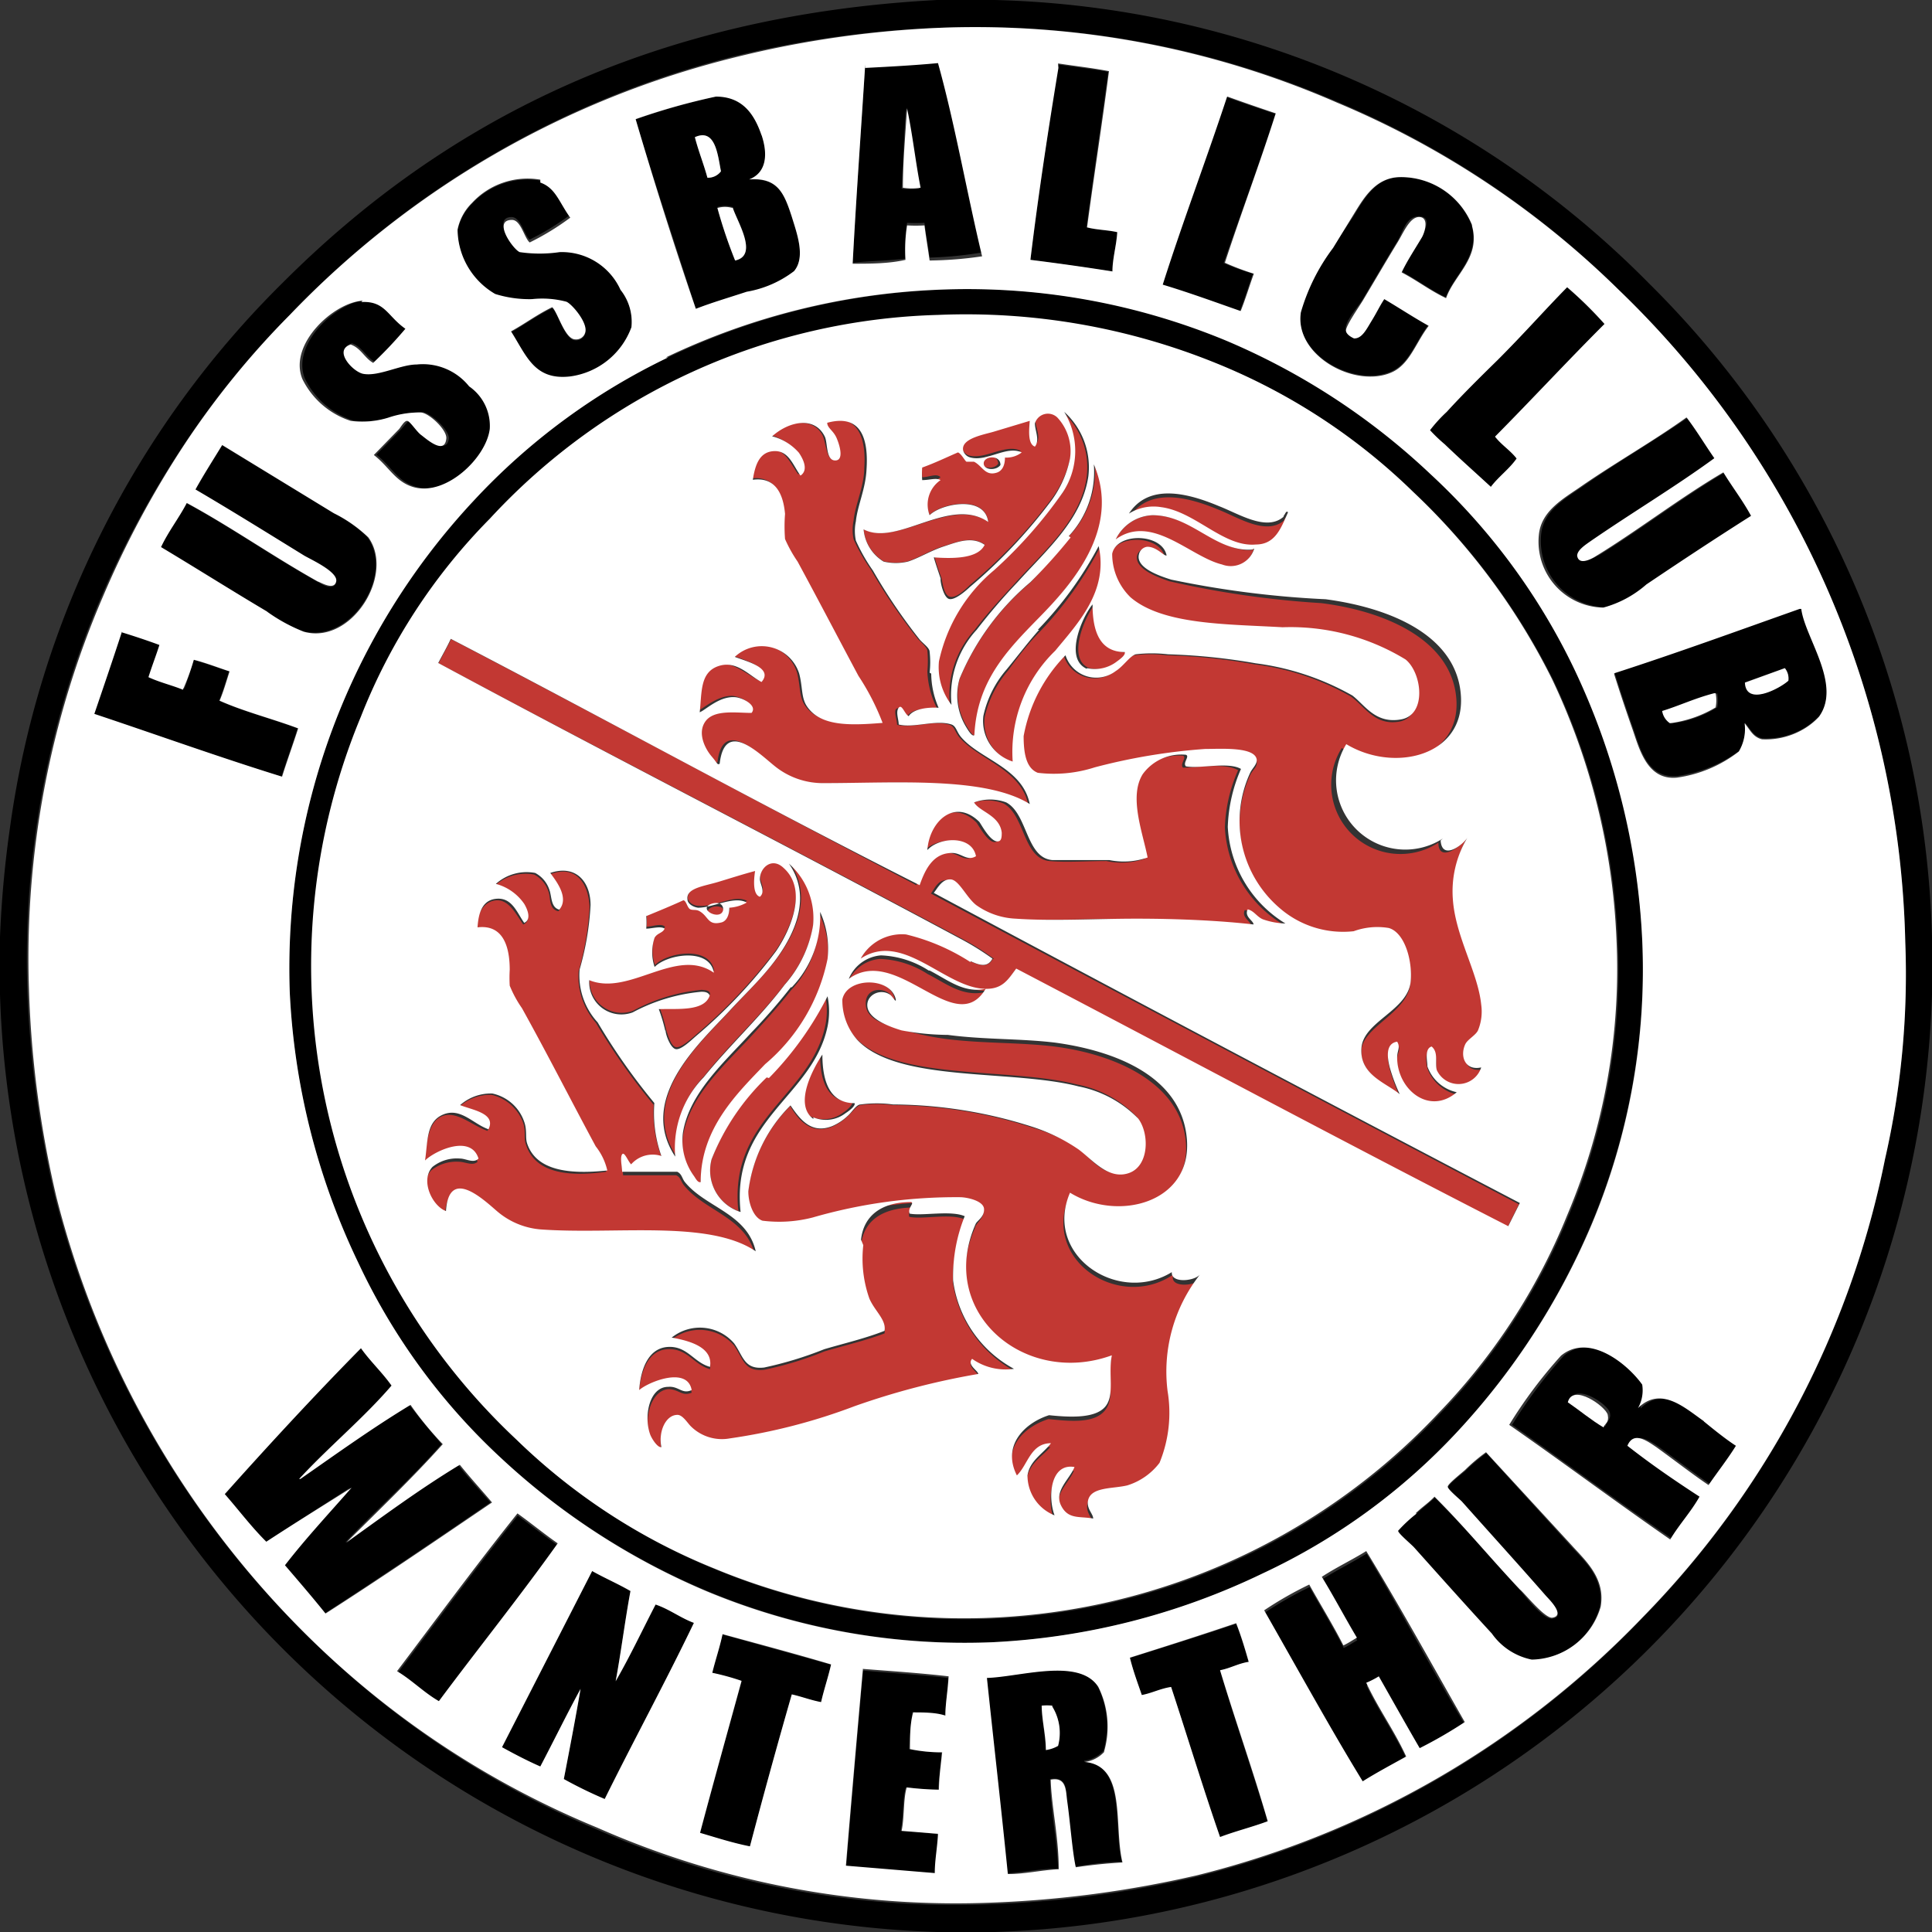 <?xml version="1.0" encoding="iso-8859-1"?>
<svg xmlns="http://www.w3.org/2000/svg" width="60" height="60" viewBox="0 0 60 60"><rect x="0" y="0" width="60" height="60" fill="#333333" stroke="none"/><defs><style>.cls-1{fill:#fff;}.cls-2{fill:#c23833;}</style></defs><g id="Winterthur"><g id="layer1"><path id="path168095" d="M29.1,0h1.79A29.58,29.58,0,0,1,51.2,8.79,29.67,29.67,0,0,1,60,29.1v1.79A30.08,30.08,0,0,1,30.89,60H29.1A30.06,30.06,0,0,1,0,30.89V29.1a33.28,33.28,0,0,1,.31-3.4A29.43,29.43,0,0,1,8.79,8.77C13.64,3.92,20.06.48,29.1,0M22.83,1.74A28.66,28.66,0,0,0,9,9.78a26.35,26.35,0,0,0-3.27,4,29.77,29.77,0,0,0-2.57,4.72A28.54,28.54,0,0,0,.85,30.74a33.23,33.23,0,0,0,.86,6.43A29.17,29.17,0,0,0,9.75,51a28,28,0,0,0,8.77,5.81,27.53,27.53,0,0,0,12.19,2.33,33,33,0,0,0,6.43-.85,28.76,28.76,0,0,0,13.83-8A28.28,28.28,0,0,0,58.54,36a25.73,25.73,0,0,0,.63-6.67A29,29,0,0,0,50.27,9a27.56,27.56,0,0,0-8.74-5.84A28.11,28.11,0,0,0,29.28.86a31.69,31.69,0,0,0-6.45.88"/><path id="path168097" d="M29.13,1.84c.53,2,.89,4.06,1.37,6A11.83,11.83,0,0,1,28.87,8c-.05-.36-.11-.71-.16-1.08a4.7,4.7,0,0,1-.54,0,4.9,4.9,0,0,0-.05,1.11c-.52.07-1.11.07-1.64.13.11-2.08.26-4.13.39-6.2.76,0,1.52-.08,2.26-.15M28,5.86a2.12,2.12,0,0,0,.55,0c-.16-.81-.25-1.67-.42-2.46-.05.82-.09,1.66-.13,2.49"/><path id="path168099" d="M34.42,2.2c-.22,1.63-.46,3.22-.68,4.86.29.08.64.08.94.15,0,.43-.12.8-.15,1.22Q33.27,8.24,32,8.07C32.25,6,32.57,4,32.84,2c.52.08,1.06.14,1.58.23"/><path id="path168101" d="M23.27,5.58c.89-.06,1.08.42,1.32,1.16.17.55.43,1.26.07,1.69a3.49,3.49,0,0,1-1.47.65c-.56.18-1.09.33-1.58.52C21,7.66,20.33,5.7,19.74,3.71A20.37,20.37,0,0,1,22.23,3c.84-.06,1.21.55,1.42,1.19s.16,1.16-.38,1.38M21.58,4.26c.11.43.27.82.39,1.26a.53.53,0,0,0,.42-.2c-.1-.51-.17-1.35-.81-1.06m.7,2.2a15.58,15.58,0,0,0,.55,1.63c.75-.16.05-1.24-.08-1.66a.83.83,0,0,0-.47,0"/><path id="path168103" d="M39.61,3.53C39.11,5.1,38.54,6.61,38,8.17a7,7,0,0,0,.91.33c-.14.39-.26.8-.41,1.17-.8-.28-1.59-.57-2.42-.82.64-2,1.35-3.89,2-5.84.48.18,1,.35,1.5.52"/><path id="path168105" class="cls-1" d="M28.17,3.37c.17.79.26,1.65.42,2.46a1.76,1.76,0,0,1-.55,0c0-.83.08-1.67.13-2.49"/><path id="path168107" class="cls-1" d="M22.39,5.32a.5.5,0,0,1-.42.2c-.12-.44-.28-.83-.39-1.26.64-.29.71.55.81,1.06"/><path id="path168109" d="M44.9,9.23c-.49-.23-.89-.55-1.38-.8.17-.36.41-.72.63-1.09.1-.18.33-.61-.08-.62s-.5.49-.68.78c-.39.64-.71,1.19-1.08,1.81-.15.24-.55.67-.52.93a.32.32,0,0,0,.25.24c.25,0,.44-.37.55-.55s.25-.46.39-.67c.46.27.91.57,1.38.83-.39.5-.58,1.17-1.12,1.43-1.14.54-3.06-.5-2.85-1.85a6,6,0,0,1,1-2L42,6.77c.34-.54.7-1.28,1.53-1.27A2.39,2.39,0,0,1,45.71,7c.24,1-.56,1.53-.81,2.23"/><path id="path168111" d="M17.71,6.67a8,8,0,0,1-1.26.77c-.17-.14-.27-.68-.55-.7-.62,0,0,.91.24,1a4.26,4.26,0,0,0,1.24,0A2,2,0,0,1,19.27,9a1.6,1.6,0,0,1,.34,1.19,2.36,2.36,0,0,1-1.9,1.53c-1.12.13-1.36-.65-1.84-1.4.43-.24.82-.53,1.28-.75.18.14.39,1,.72,1a.29.29,0,0,0,.31-.24c.06-.3-.42-.85-.59-.93a2.92,2.92,0,0,0-1.07-.08,3.57,3.57,0,0,1-1.14-.16,2.34,2.34,0,0,1-1.17-2,1.61,1.61,0,0,1,.45-.83,2.35,2.35,0,0,1,2.12-.72c.48.17.58.61.93,1.09"/><path id="path168113" class="cls-1" d="M22.75,6.43c.12.42.83,1.5.08,1.66a14.83,14.83,0,0,1-.55-1.63.83.83,0,0,1,.47,0"/><path id="path168115" d="M49.83,10.07c-1.16,1.14-2.26,2.34-3.4,3.49.2.26.48.43.67.68-.23.33-.56.56-.8.88-.48-.4-.93-.84-1.43-1.32a4.88,4.88,0,0,1-.46-.44,3.93,3.93,0,0,1,.52-.57c.5-.55,1.09-1.13,1.58-1.61.83-.84,1.46-1.55,2.15-2.26a10.59,10.59,0,0,1,1.17,1.15"/><path id="path168117" d="M29.15,9a21,21,0,0,1,9,1.58,21.49,21.49,0,0,1,6.35,4.15,20.1,20.1,0,0,1,4.46,6.05A22,22,0,0,1,51,29.18a20.47,20.47,0,0,1-1.61,8.9,22.06,22.06,0,0,1-4.13,6.38,19.54,19.54,0,0,1-6.07,4.43A21.71,21.71,0,0,1,30.84,51a20.83,20.83,0,0,1-8.92-1.61,21.8,21.8,0,0,1-6.38-4.13,19.69,19.69,0,0,1-4.44-6.07A21.8,21.8,0,0,1,9,30.85,21.23,21.23,0,0,1,14.7,15.57a20,20,0,0,1,6.05-4.47A21.57,21.57,0,0,1,29.15,9m-13.9,7.14a18.33,18.33,0,0,0-4,6.14,20.16,20.16,0,0,0,4.83,22.46,19.19,19.19,0,0,0,6.14,4,20.22,20.22,0,0,0,22.49-4.82,19.29,19.29,0,0,0,4-6.15,19.62,19.62,0,0,0,1.53-8.59,20.82,20.82,0,0,0-2-8.06,20.59,20.59,0,0,0-4.31-5.81,18.89,18.89,0,0,0-6.12-4,20.64,20.64,0,0,0-8.64-1.5,19.66,19.66,0,0,0-13.88,6.36"/><path id="path168119" d="M12.63,10.17a13,13,0,0,1-1,1.06c-.27-.15-.38-.46-.7-.57-.55.18.07.85.39.91.48.09,1.16-.25,1.66-.29a1.84,1.84,0,0,1,1.63.68,1.49,1.49,0,0,1,.68,1.35c-.11.9-1.33,2.09-2.36,1.81-.57-.15-.77-.63-1.24-1l.78-.8s.2-.25.25-.26.33.33.44.44.73.64.78.11c0-.27-.55-.77-.8-.81a3.28,3.28,0,0,0-1,.16,2.87,2.87,0,0,1-1.17.1,2.55,2.55,0,0,1-1.5-1.3c-.44-1.08,1-2.38,1.87-2.43.74-.05.81.44,1.37.83"/><path id="path168121" class="cls-2" d="M29,17.3c.61,0,1.36.05,1.58-.39-.4-.28-.87-.07-1.27.05s-.77.36-1.11.47a1.63,1.63,0,0,1-.76,0,1.3,1.3,0,0,1-.62-1c1.05.55,2.68-1,3.87-.23-.11-.85-1.48-.56-1.82-.21a.92.92,0,0,1,.34-1.17c-.13-.13-.35,0-.57,0a2.47,2.47,0,0,1,0-.39c.39-.14.74-.31,1.11-.47.11,0,.15.23.26.29s.15,0,.24,0c.26.13.34.45.7.34.14-.05.24-.18.26-.47A.82.82,0,0,0,31.7,14c-.47-.23-1.08.27-1.59.15a.32.32,0,0,1-.23-.23c0-.36.63-.48.94-.57L32,13c0,.28-.08.72.16.8.19-.2,0-.5,0-.72a.42.42,0,0,1,.7-.18,1.53,1.53,0,0,1,.39,1.27,3.4,3.4,0,0,1-.65,1.4,15.86,15.86,0,0,1-2.47,2.59c-.17.17-.45.43-.64.37s-.22-.48-.26-.6-.16-.43-.21-.65"/><path id="path168123" d="M53.3,14.22c-1.19.88-2.53,1.68-3.81,2.56-.17.12-.47.29-.44.47.06.34.55,0,.6,0,1.32-.81,2.61-1.81,3.94-2.59.28.46.6.87.86,1.35-1.12.71-2.11,1.37-3.24,2.12a3.37,3.37,0,0,1-1.35.73,2.06,2.06,0,0,1-2-2.25c.07-.77.78-1.14,1.35-1.54,1.06-.74,2.2-1.4,3.24-2.12.32.41.59.87.88,1.3"/><path id="path168125" class="cls-2" d="M29.1,22c-.33,0-.77,0-.93.25-.13-.05-.18-.3-.31-.25s0,.35,0,.51c.47.12,1.15-.16,1.63,0,.15.05.16.2.29.37.58.7,1.92,1,2.15,2.1-1.42-.86-4.16-.65-6.38-.65A2.31,2.31,0,0,1,24,23.76c-.48-.38-1.56-1.48-1.72-.08-.08,0-.17-.12-.25-.23s-.45-.73-.19-1.09.94-.3,1.43-.26c.21-.24-.3-.48-.54-.49-.48,0-.9.41-1.07.47.07-.6.13-1.27.58-1.43s.95.29,1.34.49c.38-.44-.47-.64-.83-.78a1.22,1.22,0,0,1,2,.52c.11.4.06.71.23,1,.42.65,1.34.6,2.36.53a7.48,7.48,0,0,0-.75-1.46c-.62-1.15-1.24-2.35-1.89-3.55a4.23,4.23,0,0,1-.39-.7,5.07,5.07,0,0,1,0-.78c0-.56-.25-1.16-1-1.06.07-.45.24-.87.66-.89s.59.45.82.76c.27-.18.06-.55-.05-.7a1.59,1.59,0,0,0-.83-.52c.51-.41,1.31-.59,1.63,0,.1.18.13.75.32.75s.08-.61.05-.7-.26-.31-.29-.47c1-.28,1.29.47,1.22,1.45,0,.56-.28,1.12-.33,1.62a1.4,1.4,0,0,0,0,.59,5.6,5.6,0,0,0,.53.93,17.47,17.47,0,0,0,1.45,2.14c.1.12.28.26.31.38a3.53,3.53,0,0,1,0,.65A2.77,2.77,0,0,0,29.1,22"/><path id="path168127" d="M5,17c.23-.49.55-.9.8-1.37,1.37.74,2.66,1.66,4.07,2.44,0,0,.5.35.57,0s-.83-.7-1-.81c-1.12-.69-2.26-1.4-3.37-2.05.26-.47.55-.92.83-1.38l3.42,2.08a4.3,4.3,0,0,1,1.07.75c.88,1.15-.47,3.34-2,2.94A5.65,5.65,0,0,1,8.3,19c-1.08-.64-2.25-1.4-3.29-2"/><path id="path168129" class="cls-2" d="M31,14.4c-.11.18-.52.17-.52-.05s.51-.28.52.05"/><path id="path168131" class="cls-2" d="M34,14.42c.86,2-.74,3.72-1.71,4.77s-1.89,2-2,3.64c-.07.06-.2-.16-.26-.26a1.92,1.92,0,0,1-.23-1.48,7.87,7.87,0,0,1,2.2-3,15.29,15.29,0,0,0,1.19-1.43A2.92,2.92,0,0,0,34,14.42"/><path id="path168133" class="cls-2" d="M34.16,17c.31,1.4-.66,2.4-1.35,3.25a4.38,4.38,0,0,0-1.32,3.44,1.32,1.32,0,0,1-.91-1.42,3.38,3.38,0,0,1,.73-1.45c.32-.44.63-.85,1-1.22A11.19,11.19,0,0,0,34.16,17"/><path id="path168135" class="cls-2" d="M34,18.78c0,.8.2,1.44,1,1.48,0,.08-.13.2-.24.28a1.12,1.12,0,0,1-.93.21c-.72-.29-.13-1.61.18-2"/><path id="path168137" d="M55.9,18.88s0,0,.05,0c.11.89,1.27,2.38.55,3.35a2.11,2.11,0,0,1-.44.36,2.32,2.32,0,0,1-1.33.34c-.28-.07-.36-.28-.54-.49a1.39,1.39,0,0,1-.18.88,4.27,4.27,0,0,1-1.92.78c-.93.08-1.14-.82-1.38-1.51s-.39-1.14-.57-1.71c2-.65,3.84-1.35,5.76-2m-.47,1.87-1.24.44c0,.76,1.1.18,1.34-.05a.47.47,0,0,0-.1-.39m-3.76,1.33a.61.61,0,0,0,.24.39,3.52,3.52,0,0,0,1.42-.5,1,1,0,0,0,0-.44c-.56.16-1.06.38-1.61.55"/><path id="path168139" d="M5,20c-.1.35-.23.68-.34,1,.34.15.73.24,1.07.38A7.21,7.21,0,0,0,6,20.49c.38.11.74.24,1.11.36-.1.31-.19.63-.31.91.76.34,1.64.56,2.44.86-.16.51-.34,1-.5,1.5-2-.61-3.88-1.3-5.83-1.94.29-.86.58-1.71.86-2.57.39.12.78.25,1.16.39"/><path id="path168141" class="cls-1" d="M55.54,21.14c-.25.23-1.31.81-1.35.06l1.24-.45a.51.51,0,0,1,.11.39"/><path id="path168143" class="cls-1" d="M53.28,21.53a1.11,1.11,0,0,1,0,.44,3.67,3.67,0,0,1-1.42.49.56.56,0,0,1-.24-.38c.55-.17,1-.39,1.61-.55"/><path id="path168145" class="cls-2" d="M20.47,31.29c.55,0,1.41.07,1.58-.42,0-.13-.19-.12-.26-.13a5.61,5.61,0,0,0-2.13.65,1,1,0,0,1-1.35-1c1.25.5,2.7-1.05,3.87-.24-.13-.79-1.45-.58-1.84-.18a1.41,1.41,0,0,1,0-.91c.1-.15.25-.13.31-.28-.12-.12-.4,0-.57,0a2.47,2.47,0,0,0,0-.39c.39-.16.78-.31,1.15-.49.08,0,.07.18.18.26s.19,0,.31.07c.3.17.26.47.67.37.17,0,.27-.21.27-.47a1.43,1.43,0,0,0,.54-.15c-.39-.22-1,.2-1.51.15-.16,0-.33-.12-.33-.25,0-.36.64-.46.95-.55s.77-.24,1.15-.34c0,.27-.08.73.15.8.18-.15,0-.38,0-.54,0-.34.37-.69.73-.36.76.69.22,1.93-.23,2.6a16.29,16.29,0,0,1-2.49,2.64c-.16.14-.47.42-.63.39s-.27-.44-.31-.57a4.48,4.48,0,0,0-.2-.67"/><path id="path168147" class="cls-2" d="M20.57,36a.91.91,0,0,0-.94.26c-.1-.1-.13-.26-.28-.31-.1.11,0,.4,0,.55H21c.14.06.15.2.24.31.64.8,1.93,1,2.2,2.15-1.46-1-4.37-.51-6.69-.67a2.38,2.38,0,0,1-1.35-.58c-.43-.37-1.49-1.37-1.58,0-.38-.15-.81-1-.42-1.37a1.26,1.26,0,0,1,.86-.26c.18,0,.42.14.57,0-.24-.78-1.37-.23-1.66,0,.09-.6.12-1.25.57-1.42s.93.3,1.4.46c.25-.5-.52-.6-.88-.75a1.45,1.45,0,0,1,1-.37,1.37,1.37,0,0,1,1,.91c.07.26,0,.46.08.65.28.86,1.29,1,2.49.83a2,2,0,0,0-.36-.75c-.76-1.41-1.48-2.82-2.29-4.28a3.07,3.07,0,0,1-.38-.7,4,4,0,0,1,0-.49c0-.67-.15-1.42-1-1.32,0-.47.23-.87.62-.89s.61.44.83.75c.26-.11.11-.45,0-.59a1.55,1.55,0,0,0-.88-.62,1.43,1.43,0,0,1,1.22-.34.91.91,0,0,1,.44.52c.08.2,0,.55.31.62.33-.39-.15-.95-.28-1.14.8-.32,1.21.24,1.25,1a8.91,8.91,0,0,1-.34,2,2.19,2.19,0,0,0,.54,1.61,19.56,19.56,0,0,0,1.79,2.54A4,4,0,0,0,20.57,36"/><path id="path168149" class="cls-2" d="M22.12,28.17c.17-.06.4,0,.37.18-.06.37-.82,0-.37-.18"/><path id="path168151" class="cls-2" d="M25.47,28.43a2.75,2.75,0,0,1,.23,1.45,5.78,5.78,0,0,1-1.94,3.27c-.82.89-2,2-2,3.66-.09,0-.16-.11-.21-.18a1.92,1.92,0,0,1-.34-1.35c.2-1.24,1.29-2.2,2.13-3.11.42-.46.84-.92,1.22-1.41a3.18,3.18,0,0,0,.88-2.33"/><path id="path168153" class="cls-2" d="M25.63,30.92s0,0,0,0a2.27,2.27,0,0,1,0,.93c-.46,2.2-3,2.87-2.7,5.76A1.34,1.34,0,0,1,22.1,36a7.07,7.07,0,0,1,1.71-2.56,10,10,0,0,0,1.82-2.55"/><path id="path168155" class="cls-2" d="M25.47,32.74c0,.82.2,1.46,1,1.5,0,.08-.14.22-.28.31a1,1,0,0,1-1,.13c-.63-.41,0-1.56.28-1.94"/><path id="path168157" class="cls-2" d="M28.3,37.43c.1,0-.12.18-.06.36.41.09,1.28-.12,1.72.08a5.24,5.24,0,0,0-.37,1.94,3.75,3.75,0,0,0,1.9,2.76,1.85,1.85,0,0,1-1.3-.31c-.17.18.19.36.19.47a22.21,22.21,0,0,0-3.84,1,18,18,0,0,1-3.87,1,1.32,1.32,0,0,1-1.22-.38c-.11-.1-.25-.33-.41-.34-.37,0-.6.5-.5,1-.1,0-.27-.21-.34-.36-.22-.57,0-1.45.55-1.51.33,0,.43.24.73.11-.13-.76-1.35-.26-1.64,0,.06-.69.3-1.33.91-1.35s.79.48,1.3.62c.1-.6-.64-.8-1.2-.91a1.41,1.41,0,0,1,1.95.18c.28.4.31.82.93.75a10.51,10.51,0,0,0,1.87-.57c.65-.19,1.29-.34,1.87-.56.06-.39-.3-.66-.47-1a3.76,3.76,0,0,1-.26-1.74c.08-.75.64-1.14,1.56-1.17"/><path id="path168159" d="M54,44.9c-.26.43-.57.81-.85,1.22-.45-.3-1.07-.78-1.61-1.17-.31-.21-.72-.5-.91-.05.74.53,1.47,1.08,2.23,1.58-.26.48-.62.87-.9,1.33-1.69-1.16-3.33-2.38-5-3.56a15.06,15.06,0,0,1,1.61-2.15c.86-.71,2.05.24,2.51.91a1,1,0,0,1-.13.67s0,0,0,.06c.71-.7,1.45,0,2.05.41.37.27.72.55,1,.75m-4-1c0-.25-1.09-1-1.24-.39.38.26.72.55,1.11.78,0-.13.17-.2.13-.39"/><path id="path168161" d="M12.71,43.63c.33.42.67.83,1,1.22-.94,1.08-2,2-3,3.06,1.14-.83,2.28-1.67,3.52-2.41.32.4.66.78,1,1.16-1.71,1.17-3.42,2.33-5.17,3.46-.4-.53-.84-1-1.26-1.51.65-.84,1.38-1.61,2.07-2.41L8.27,47.88c-.48-.44-.86-1-1.29-1.47,1.37-1.55,2.78-3.07,4.23-4.54.29.41.66.75.95,1.17-.9,1-1.95,1.9-2.87,2.9,1.12-.79,2.23-1.59,3.42-2.31"/><path id="path168163" class="cls-1" d="M49.8,44.33c-.39-.23-.73-.52-1.11-.78.15-.61,1.19.14,1.24.39s-.09.26-.13.39"/><path id="path168165" d="M44.56,46.51c1,1,1.7,1.83,2.65,2.88.11.12.71.92,1,.88.42-.06-.06-.54-.18-.67l-2.62-2.94c-.09-.09-.44-.36-.44-.46s.38-.38.54-.52a5.43,5.43,0,0,1,.65-.55L48.77,48c.42.47,1.07,1,.91,1.92a2.27,2.27,0,0,1-2.14,1.64,2,2,0,0,1-1.24-.81c-.81-.88-1.56-1.72-2.41-2.67-.1-.11-.5-.44-.5-.52A6.23,6.23,0,0,1,44,47c.23-.21.41-.34.59-.52"/><path id="path168167" d="M17.33,48c-1.19,1.68-2.47,3.26-3.69,4.91-.47-.27-.83-.65-1.3-.94,1.24-1.64,2.46-3.3,3.74-4.9.42.31.82.63,1.25.93"/><path id="path168169" d="M45.5,53.57a13.71,13.71,0,0,1-1.4.8c-.43-.74-.85-1.49-1.27-2.23-.13.07-.25.15-.39.21.37.79.87,1.47,1.24,2.28-.45.26-.92.5-1.35.78-1-1.74-2-3.56-3.06-5.32a11.28,11.28,0,0,1,1.4-.8c.35.63.73,1.24,1.06,1.89.15-.07.28-.16.42-.24-.37-.62-.71-1.27-1.09-1.89.44-.28.93-.52,1.38-.8,1.05,1.74,2,3.56,3.06,5.32"/><path id="path168171" d="M19.12,52.22c.44-.77.83-1.59,1.24-2.39.44.15.77.41,1.19.57-.89,1.85-1.86,3.64-2.77,5.47a11.51,11.51,0,0,1-1.27-.62c.18-.93.35-1.85.52-2.8-.43.79-.83,1.62-1.25,2.41-.41-.18-.81-.38-1.19-.59l2.8-5.48c.39.22.81.4,1.19.63-.17.91-.29,1.88-.46,2.8"/><path id="path168173" d="M38.78,51.62c-.33.05-.57.2-.89.26.47,1.59,1,3.1,1.48,4.69-.48.18-1,.31-1.48.5-.55-1.51-1-3.12-1.52-4.67-.34.06-.59.19-.91.26-.13-.38-.27-.75-.37-1.17,1.11-.35,2.21-.69,3.3-1.06.15.37.27.78.39,1.19"/><path id="path168175" d="M25.81,51.7c-.09.41-.21.77-.31,1.17-.32-.06-.6-.17-.91-.24q-.68,2.34-1.3,4.72c-.54-.1-1-.27-1.55-.41.42-1.59.86-3.16,1.29-4.72a7.5,7.5,0,0,0-.91-.26c.1-.41.23-.78.31-1.2l3.38.94"/><path id="path168177" d="M29.44,52.06c0,.42-.06.83-.1,1.22-.33-.05-.72-.05-1-.11-.06.37-.07.76-.11,1.15a5,5,0,0,0,1,.1c0,.39-.07.78-.1,1.17-.34,0-.65-.05-1-.08-.11.39-.07.93-.16,1.35.39,0,.79.06,1.17.11,0,.41-.06.82-.1,1.21L26.28,58c.16-2.05.35-4.08.52-6.12.88.08,1.77.13,2.64.23"/><path id="path168179" d="M33.67,54.71c1.31.11.89,2,1.17,3.11-.51,0-1,.08-1.46.15-.1-.49-.16-1.38-.26-2.07,0-.35,0-.74-.51-.65,0,.88.21,1.83.25,2.78-.54,0-1,.11-1.58.15-.21-2-.44-4-.65-6.09,1,0,2.87-.64,3.46.28a2.79,2.79,0,0,1,.18,2,1,1,0,0,1-.6.31m-1.32-1.76c0,.49.1.9.13,1.38a1.31,1.31,0,0,0,.38-.13A1.56,1.56,0,0,0,32.68,53a.89.89,0,0,0-.33,0"/><path id="path168181" class="cls-1" d="M32.68,53a1.56,1.56,0,0,1,.18,1.22,1.07,1.07,0,0,1-.38.13c0-.48-.12-.89-.13-1.38a1.69,1.69,0,0,1,.33,0"/><path id="path168183" class="cls-2" d="M33,12.79a2.32,2.32,0,0,1,.75,2c-.17,1.34-1.3,2.3-2.2,3.29-.42.46-.87.94-1.28,1.48a3,3,0,0,0-.77,2.33,1.91,1.91,0,0,1-.39-1.35,5.07,5.07,0,0,1,1.71-2.83A14.17,14.17,0,0,0,33,15.3,2.33,2.33,0,0,0,33,12.79"/><path id="path168185" class="cls-2" d="M40,16c-.21.47-.39.94-1,1-1,0-1.88-1-2.93-1.14a1.49,1.49,0,0,0-1,.21s0,0,0,0c.61-.94,1.8-.65,2.8-.23.6.24,1.45.79,2,.33,0,0,.07-.17.13-.1"/><path id="path168187" class="cls-2" d="M38.93,17.07a.76.76,0,0,1-1,.49c-1-.23-2.18-1.58-3.3-.78A1.36,1.36,0,0,1,35.79,16c1.23,0,1.93,1.1,3.09,1.09,0,0,0,0,0-.05"/><path id="path168189" class="cls-2" d="M45.57,26a3.35,3.35,0,0,0-.41,2c.08,1.15.78,2.28.88,3.26a1.59,1.59,0,0,1-.1.81c-.07.14-.31.26-.39.41-.18.37,0,.84.49.73a.74.74,0,0,1-1.42.08c-.06-.23.06-.55-.16-.73-.23.08-.17.46-.13.62a1.28,1.28,0,0,0,.91.81c-.85.72-1.86-.1-1.85-1.09,0-.22.14-.3,0-.49-.37.06-.3.51-.23.8a5.44,5.44,0,0,0,.31.83c-.44-.36-1.24-.7-1.19-1.43s1.44-1.16,1.52-2.07c.07-.65-.18-1.52-.66-1.66a2.28,2.28,0,0,0-1.1.1,3,3,0,0,1-2.3-.72,3.55,3.55,0,0,1-.91-4.2c.07-.15.22-.24.2-.4,0-.42-1.13-.35-1.61-.33a16.94,16.94,0,0,0-3.42.57,4.29,4.29,0,0,1-1.82.13c-.36-.12-.48-.61-.44-1.14a4.75,4.75,0,0,1,1.3-2.52,1,1,0,0,0,1.56.49c.23-.16.43-.46.62-.51a3.79,3.79,0,0,1,1,0,17.75,17.75,0,0,1,2.73.28,8,8,0,0,1,3,1c.42.29.74.92,1.51.78s.64-1.46.13-1.88a7.06,7.06,0,0,0-3.82-1c-1.77-.09-3.76-.06-4.72-.93a1.82,1.82,0,0,1-.57-1.35c.14-.66,1.55-.65,1.69.05-.08,0-.3-.3-.6-.26a.28.28,0,0,0-.26.23c-.06.42.69.67,1,.78a29,29,0,0,0,4.72.68c2,.25,4.08,1.15,4.2,3s-2.07,2.41-3.56,1.5a2.15,2.15,0,0,0,3,2.94c0,.63.7.13.83-.11"/><path id="path168191" class="cls-2" d="M30.87,29.78a7.38,7.38,0,0,0-1-.63C24.48,26.28,19,23.48,13.62,20.6c.13-.26.27-.5.39-.75,4.83,2.52,9.62,5.11,14.45,7.64.2-.47.44-1,1-1,.3,0,.48.29.76.11-.13-.66-1.16-.58-1.51-.18.06-.88.84-1.63,1.61-.88.06.06.38.7.62.6.07,0,.09-.17.08-.27-.06-.53-.69-.64-.86-.92a1.39,1.39,0,0,1,1,0c.67.35.61,1.71,1.43,1.79.52.05,1.16,0,1.77,0a2.24,2.24,0,0,0,1.19-.07c-.18-.77-.59-1.89-.16-2.6a1.51,1.51,0,0,1,1.35-.6c.13.05-.11.26,0,.37.45,0,1.31-.16,1.71.08a4.75,4.75,0,0,0-.41,1.78,3.74,3.74,0,0,0,1.79,3,2.67,2.67,0,0,1-.7-.12c-.19-.09-.27-.27-.47-.32-.12.23.2.36.18.47-1-.11-2.31-.14-3.63-.18s-2.61.06-3.76,0a2.33,2.33,0,0,1-1.22-.41c-.31-.24-.49-.8-.8-.81s-.39.25-.52.42q9.11,4.85,18.26,9.65l-.36.73c-5.12-2.66-10.18-5.37-15.28-8-.26.34-.43.7-1.09.63-1.21-.14-2.47-1.78-3.74-.94A1.48,1.48,0,0,1,28.15,29a6.46,6.46,0,0,1,2,.86c.21.09.52.23.68-.08"/><path id="path168193" class="cls-2" d="M24.51,26.8a2.23,2.23,0,0,1,.75,1.91,3.79,3.79,0,0,1-.88,1.85c-.77,1-1.71,1.85-2.52,2.87A3.16,3.16,0,0,0,21,35.9c-1.18-1.8.74-3.51,1.67-4.51.42-.46.89-.91,1.29-1.41.64-.78,1.36-2.06.57-3.18"/><path id="path168195" class="cls-2" d="M30.58,30.82c-.95,1.58-2.75-1.41-4.25-.32a1.19,1.19,0,0,1,1-.72,2.94,2.94,0,0,1,1.48.47c.57.29,1.06.7,1.74.57"/><path id="path168197" class="cls-2" d="M37.3,39.71a4.87,4.87,0,0,0-1,3.61A4,4,0,0,1,36,45.55a1.86,1.86,0,0,1-1,.7c-.46.11-1.14,0-1.23.47-.05.26.15.41.16.57-.41-.09-.84-.12-1-.41-.22-.46.26-.82.42-1.2-.74-.13-.84.91-.62,1.51a1.35,1.35,0,0,1-.84-1.25c.07-.5.47-.7.73-1-.64-.07-.72.64-1.06,1-.47-1,.28-1.64,1-1.87.67.07,1.4.14,1.74-.25s.09-1,.21-1.61c-2.72,1-5.44-1.35-4.23-4.08,0-.1.26-.3.26-.47s-.53-.34-.75-.35a15.69,15.69,0,0,0-4.57.62,4,4,0,0,1-1.56.1c-.29-.1-.44-.55-.44-.91a4.53,4.53,0,0,1,1.32-2.77c.26.44.65.9,1.3.64a1.6,1.6,0,0,0,.47-.31c.14-.12.27-.32.41-.36a3.71,3.71,0,0,1,1,0,14.36,14.36,0,0,1,4.35.7,5.52,5.52,0,0,1,1.38.62c.44.32.84,1,1.56.73s.64-1.22.29-1.69a3.48,3.48,0,0,0-1.85-1c-2.09-.54-5.63-.11-6.88-1.45A1.85,1.85,0,0,1,26.12,31c.14-.68,1.51-.69,1.66,0,0,.12-.09-.09-.18-.16-.31-.21-.76-.08-.71.39s.67.6,1.07.73a9.14,9.14,0,0,0,1.45.31c1.13.14,2.26.1,3.33.23,1.83.23,3.95,1.1,4.09,3s-2.13,2.59-3.63,1.66c-.85,2,1.58,3.56,3.24,2.42-.15.42.64.37.86.15"/><path id="path168199" class="cls-1" d="M29.28.86A28.11,28.11,0,0,1,41.53,3.19,27.72,27.72,0,0,1,50.27,9a29,29,0,0,1,8.9,20.25A25.73,25.73,0,0,1,58.54,36,28.28,28.28,0,0,1,51,50.24a28.76,28.76,0,0,1-13.83,8,33.8,33.8,0,0,1-6.43.85,27.53,27.53,0,0,1-12.19-2.33A28,28,0,0,1,9.75,51a29.26,29.26,0,0,1-8-13.83,32.5,32.5,0,0,1-.85-6.43,28.4,28.4,0,0,1,2.3-12.22A29.77,29.77,0,0,1,5.73,13.8,26.35,26.35,0,0,1,9,9.78a28.66,28.66,0,0,1,13.83-8A31.69,31.69,0,0,1,29.28.86M26.87,2c-.13,2.06-.28,4.11-.39,6.19.53,0,1.12,0,1.64-.12A5,5,0,0,1,28.17,7a4.5,4.5,0,0,0,.54,0c.05.38.11.73.16,1.09a11.83,11.83,0,0,0,1.63-.13c-.48-2-.84-4.1-1.37-6-.74.07-1.5.11-2.26.15m6,0C32.56,4,32.25,6,32,8.07q1.29.16,2.55.36c0-.42.12-.79.15-1.22-.3-.07-.65-.07-.94-.15.22-1.64.47-3.23.68-4.85-.52-.1-1.06-.16-1.58-.24M23.65,4.2C23.43,3.56,23.07,3,22.23,3a20.37,20.37,0,0,0-2.49.7c.59,2,1.22,4,1.87,5.89.49-.19,1-.34,1.58-.53a3.36,3.36,0,0,0,1.47-.64c.36-.43.1-1.14-.07-1.69-.24-.74-.44-1.22-1.32-1.16.54-.21.58-.79.38-1.38M38.11,3c-.66,2-1.37,3.86-2,5.84.83.25,1.62.54,2.42.82.15-.37.27-.78.41-1.16a8,8,0,0,1-.9-.34c.51-1.56,1.08-3.07,1.58-4.64-.51-.17-1-.34-1.5-.52m7.6,4A2.38,2.38,0,0,0,43.5,5.5c-.83,0-1.19.73-1.53,1.27l-.57.93a6.16,6.16,0,0,0-1,2c-.21,1.35,1.71,2.39,2.85,1.85.54-.26.73-.93,1.12-1.43-.47-.26-.92-.56-1.38-.83-.14.21-.23.41-.39.67s-.3.56-.55.55c0,0-.24-.1-.25-.24s.37-.69.52-.93c.37-.62.69-1.17,1.08-1.81.18-.29.38-.8.68-.79s.18.45.08.63c-.22.37-.46.73-.63,1.09.48.25.89.57,1.38.8C45.16,8.53,46,8,45.71,7M16.78,5.58a2.35,2.35,0,0,0-2.12.72,1.61,1.61,0,0,0-.45.83,2.34,2.34,0,0,0,1.17,2,3.57,3.57,0,0,0,1.14.16,2.92,2.92,0,0,1,1.07.08c.17.07.65.63.59.93a.29.29,0,0,1-.31.24c-.33,0-.55-.85-.72-1-.46.22-.84.51-1.28.75.48.75.72,1.53,1.84,1.4a2.36,2.36,0,0,0,1.9-1.53A1.6,1.6,0,0,0,19.27,9a2,2,0,0,0-1.89-1.17,4.26,4.26,0,0,1-1.24,0c-.2-.08-.86-1-.24-1,.28,0,.38.56.55.7a8,8,0,0,0,1.26-.77c-.35-.48-.45-.92-.93-1.09M48.67,8.92c-.7.71-1.32,1.42-2.16,2.26-.49.48-1.08,1.06-1.58,1.61a4.62,4.62,0,0,0-.52.57,4.88,4.88,0,0,0,.46.44c.5.48,1,.92,1.43,1.32.24-.32.57-.55.8-.88-.19-.25-.47-.42-.67-.68,1.14-1.15,2.25-2.35,3.4-3.5a12.48,12.48,0,0,0-1.16-1.14M20.75,11.1a20.1,20.1,0,0,0-6.05,4.46A21.28,21.28,0,0,0,9,30.84a21.8,21.8,0,0,0,2.13,8.38,19.57,19.57,0,0,0,4.44,6.07,21.8,21.8,0,0,0,6.38,4.13A20.83,20.83,0,0,0,30.84,51a21.71,21.71,0,0,0,8.38-2.14,19.54,19.54,0,0,0,6.07-4.43,22.06,22.06,0,0,0,4.13-6.38A20.44,20.44,0,0,0,51,29.18a22,22,0,0,0-2.11-8.4,20,20,0,0,0-4.46-6.05,21.3,21.3,0,0,0-6.35-4.15,21,21,0,0,0-9-1.58,21.57,21.57,0,0,0-8.4,2.1M11.26,9.34c-.89.05-2.31,1.35-1.87,2.43a2.55,2.55,0,0,0,1.5,1.3,2.71,2.71,0,0,0,1.17-.1,3,3,0,0,1,1-.16c.25,0,.83.54.8.81-.05.53-.63,0-.78-.11s-.35-.44-.44-.44-.21.22-.25.26l-.78.8c.47.36.67.84,1.24,1,1,.28,2.25-.91,2.36-1.81A1.49,1.49,0,0,0,14.57,12a1.84,1.84,0,0,0-1.63-.68c-.5,0-1.18.38-1.66.29-.32-.06-.94-.73-.39-.91.32.11.43.42.7.57a13,13,0,0,0,1-1.06c-.56-.39-.63-.87-1.37-.83m41.16,3.58c-1,.72-2.18,1.39-3.24,2.12-.57.4-1.28.77-1.35,1.54a2.05,2.05,0,0,0,2,2.25,3.36,3.36,0,0,0,1.34-.72c1.13-.76,2.13-1.42,3.25-2.13-.26-.48-.58-.89-.86-1.35-1.33.78-2.62,1.78-3.94,2.59,0,0-.54.37-.6,0,0-.18.27-.35.44-.47,1.28-.88,2.63-1.69,3.82-2.56-.3-.43-.57-.89-.89-1.3M8.3,19a5.14,5.14,0,0,0,1.14.62c1.48.41,2.83-1.78,2-2.93a4.3,4.3,0,0,0-1.07-.75L6.9,13.82c-.28.46-.57.91-.83,1.38,1.11.65,2.25,1.36,3.37,2.05.18.11,1.07.51,1,.81s-.52,0-.57,0c-1.41-.79-2.7-1.7-4.07-2.44-.25.48-.57.88-.8,1.37,1,.6,2.21,1.36,3.29,2m41.84,1.95c.18.57.36,1.11.57,1.71s.45,1.59,1.38,1.5A4.05,4.05,0,0,0,54,23.34a1.36,1.36,0,0,0,.18-.88c.18.22.26.43.54.5a2.32,2.32,0,0,0,1.33-.34,2.11,2.11,0,0,0,.44-.36c.72-1-.44-2.46-.55-3.35,0,0,0,0-.05,0-1.92.68-3.81,1.37-5.76,2M3.79,19.61c-.28.86-.57,1.71-.86,2.56,1.95.65,3.86,1.34,5.83,1.95.16-.51.34-1,.5-1.5-.8-.3-1.68-.52-2.44-.86.12-.28.21-.6.31-.91-.37-.12-.72-.26-1.11-.36a7.21,7.21,0,0,1-.34.93c-.34-.14-.73-.23-1.07-.39.11-.35.24-.68.34-1-.38-.14-.77-.27-1.16-.39M52.92,44.14c-.6-.42-1.34-1.11-2.05-.41,0,0,0,0,0,0A1.13,1.13,0,0,0,51,43c-.47-.66-1.66-1.61-2.52-.9a14.52,14.52,0,0,0-1.61,2.15c1.68,1.17,3.31,2.39,5,3.56.28-.47.64-.85.91-1.33-.77-.5-1.5-1-2.24-1.58.19-.46.6-.16.91.05.54.39,1.16.87,1.61,1.17.28-.41.59-.8.85-1.22-.31-.2-.67-.49-1-.76M9.29,45.93c.92-1,2-1.88,2.87-2.9-.29-.41-.66-.75-.95-1.16-1.45,1.47-2.86,3-4.23,4.53.43.49.81,1,1.29,1.48.87-.57,1.76-1.12,2.65-1.68-.7.8-1.42,1.57-2.07,2.41.42.49.86,1,1.26,1.5,1.75-1.12,3.46-2.29,5.17-3.45-.33-.39-.67-.76-1-1.17-1.24.75-2.37,1.59-3.53,2.42,1-1,2.05-2,3-3.06-.37-.39-.71-.8-1-1.22-1.19.72-2.3,1.52-3.42,2.3M44,47a4.35,4.35,0,0,0-.58.54c0,.08.4.41.5.52.85.95,1.6,1.79,2.41,2.67a2,2,0,0,0,1.24.81,2.27,2.27,0,0,0,2.14-1.64c.16-.89-.49-1.45-.91-1.92l-2.65-2.88a5.43,5.43,0,0,0-.65.55c-.16.14-.54.44-.54.52s.35.37.44.46c.89,1,1.71,1.9,2.62,2.94.12.13.6.61.18.67-.25,0-.85-.76-1-.88-1-1.06-1.66-1.89-2.65-2.88-.18.19-.36.3-.59.52m-27.89,0c-1.28,1.6-2.5,3.26-3.74,4.9.47.28.83.66,1.3.93,1.22-1.64,2.5-3.23,3.69-4.9-.43-.3-.83-.63-1.25-.93m26.36,1.17c-.45.28-.94.51-1.38.8.38.62.72,1.27,1.09,1.89-.14.08-.27.17-.42.24-.33-.65-.71-1.26-1.06-1.89a11.28,11.28,0,0,0-1.4.8c1,1.75,2,3.58,3.06,5.31.43-.27.9-.52,1.35-.77-.37-.81-.87-1.49-1.24-2.29a2.87,2.87,0,0,0,.39-.2c.42.74.84,1.49,1.27,2.23a13.79,13.79,0,0,0,1.4-.81c-1-1.75-2-3.57-3.06-5.31M19.58,49.41c-.38-.22-.8-.4-1.19-.62l-2.8,5.47c.38.21.78.42,1.19.6.42-.8.82-1.62,1.25-2.41-.16.94-.34,1.87-.52,2.8a13.62,13.62,0,0,0,1.27.62c.91-1.84,1.88-3.62,2.77-5.47-.43-.16-.75-.42-1.19-.57-.41.79-.8,1.62-1.24,2.38.17-.91.29-1.89.46-2.8m18.81,1c-1.09.37-2.19.72-3.3,1.07.1.41.24.78.37,1.16.32-.06.57-.2.91-.25.51,1.55,1,3.16,1.52,4.66.47-.18,1-.31,1.48-.49-.46-1.59-1-3.1-1.48-4.69.32-.06.56-.21.89-.26-.12-.42-.24-.82-.39-1.2m-15.95.34c-.09.42-.22.79-.32,1.2a7.51,7.51,0,0,1,.91.25c-.43,1.57-.87,3.14-1.29,4.72.51.15,1,.31,1.55.42q.63-2.39,1.3-4.72c.31.07.59.18.91.24.09-.4.22-.77.31-1.17-1.11-.33-2.24-.63-3.37-.94m4.36,1.07c-.18,2-.36,4.07-.53,6.12l2.76.23c0-.4.08-.8.1-1.22L28,56.86c.09-.42.05-1,.16-1.35a9.62,9.62,0,0,0,1,.07c0-.38.06-.78.1-1.16a4.84,4.84,0,0,1-1-.1c0-.39,0-.79.1-1.14.32,0,.71,0,1,.1,0-.4.08-.8.1-1.22-.86-.1-1.76-.16-2.65-.23m7.48,2.56a2.78,2.78,0,0,0-.18-2c-.59-.92-2.43-.31-3.46-.28.21,2,.44,4,.65,6.09.55,0,1-.12,1.58-.15,0-1-.22-1.9-.25-2.78.47-.09.47.3.51.64.1.7.16,1.58.27,2.08.46-.07.94-.12,1.45-.15-.28-1.15.14-3-1.17-3.12a1,1,0,0,0,.6-.31"/><path id="path168201" class="cls-1" d="M29.13,9.78a20.64,20.64,0,0,1,8.64,1.5,18.89,18.89,0,0,1,6.12,4,20.59,20.59,0,0,1,4.31,5.81,20.82,20.82,0,0,1,2,8.06,19.59,19.59,0,0,1-1.53,8.59,19.17,19.17,0,0,1-4,6.15,20.22,20.22,0,0,1-22.49,4.82,19,19,0,0,1-6.14-4,20.16,20.16,0,0,1-4.83-22.46,18.23,18.23,0,0,1,4-6.14A19.66,19.66,0,0,1,29.13,9.78M33,15.3a14.17,14.17,0,0,1-2.13,2.41,5.07,5.07,0,0,0-1.71,2.83,1.91,1.91,0,0,0,.39,1.35,3,3,0,0,1,.78-2.33,18.85,18.85,0,0,1,1.27-1.48c.9-1,2-1.94,2.2-3.29a2.32,2.32,0,0,0-.75-2A2.33,2.33,0,0,1,33,15.3M29.21,18c0,.12.1.55.26.6s.47-.2.65-.37a16.23,16.23,0,0,0,2.46-2.59,3.33,3.33,0,0,0,.65-1.4,1.53,1.53,0,0,0-.39-1.27.42.42,0,0,0-.7.18c0,.22.16.52,0,.72-.23-.08-.18-.53-.16-.8l-1.13.34c-.31.09-1,.21-.94.57a.31.31,0,0,0,.24.23c.51.13,1.11-.38,1.58-.16a.77.77,0,0,1-.52.16c0,.29-.12.43-.26.47-.36.11-.44-.21-.7-.34-.09,0-.19,0-.23,0s-.16-.25-.27-.29c-.37.16-.72.33-1.11.47a2.47,2.47,0,0,0,0,.39c.23,0,.44-.08.57,0A.92.92,0,0,0,28.87,16c.34-.35,1.71-.64,1.82.21-1.19-.82-2.82.78-3.87.23a1.3,1.3,0,0,0,.62,1,1.63,1.63,0,0,0,.76,0c.34-.11.71-.34,1.11-.47s.87-.33,1.27-.05c-.21.44-1,.43-1.58.39.06.21.13.41.21.65m-.34,2.93a2.83,2.83,0,0,0,0-.65c0-.12-.21-.26-.31-.38a17.47,17.47,0,0,1-1.45-2.14,5.6,5.6,0,0,1-.53-.93,1.45,1.45,0,0,1,0-.6c.05-.49.3-1,.33-1.6.07-1-.19-1.74-1.22-1.46,0,.16.19.24.29.47s.24.71-.05.7-.22-.57-.32-.75c-.32-.64-1.12-.46-1.63,0a1.64,1.64,0,0,1,.83.51c.11.16.32.53.05.71-.23-.31-.36-.78-.82-.76s-.59.44-.66.89c.74-.1.95.5,1,1.06a5.07,5.07,0,0,0,0,.78,4.23,4.23,0,0,0,.39.7c.65,1.2,1.27,2.39,1.89,3.55a7.48,7.48,0,0,1,.75,1.46c-1,.08-1.94.12-2.36-.53-.17-.27-.12-.58-.23-1a1.22,1.22,0,0,0-2-.52c.36.14,1.21.34.83.78-.39-.2-.78-.69-1.35-.49s-.5.83-.57,1.43c.17-.06.59-.49,1.07-.47.23,0,.74.25.54.49-.49,0-1.16-.11-1.43.26s0,.87.19,1.09.17.27.25.23c.16-1.41,1.24-.3,1.72.08a2.37,2.37,0,0,0,1.53.52c2.22,0,5-.21,6.38.65-.23-1.14-1.57-1.39-2.15-2.1-.13-.17-.14-.32-.28-.37-.49-.16-1.17.12-1.64,0,0-.16-.1-.39,0-.52s.19.21.31.26c.15-.23.6-.28.93-.26a2.68,2.68,0,0,1-.23-1.06m1.63-6.53c0,.22.4.23.52.05,0-.33-.52-.28-.52-.05m2.7,2.3A16.7,16.7,0,0,1,32,18.08a7.87,7.87,0,0,0-2.2,3A1.88,1.88,0,0,0,30,22.57c.06.1.19.32.26.26.08-1.67,1-2.62,2-3.64s2.57-2.76,1.71-4.77a2.92,2.92,0,0,1-.78,2.23m6.67-.6c-.53.46-1.38-.09-2-.33-1-.42-2.19-.71-2.8.23,0,0,0,.06,0,0a1.44,1.44,0,0,1,1-.2C37.13,15.89,38,17,39,16.91c.6,0,.78-.5,1-1-.06-.07-.09.07-.13.1m-1,1.06C37.72,17.13,37,16,35.79,16a1.33,1.33,0,0,0-1.14.75c1.12-.81,2.31.54,3.3.78a.76.76,0,0,0,1-.49s0,0,0,0m5.86,9a2.15,2.15,0,0,1-3-2.93c1.49.9,3.68.37,3.56-1.5s-2.18-2.73-4.2-3A30.14,30.14,0,0,1,36.37,18c-.35-.11-1.1-.36-1-.78a.3.3,0,0,1,.26-.24c.3,0,.52.3.6.27-.14-.7-1.56-.72-1.69-.05a1.88,1.88,0,0,0,.57,1.35c1,.86,3,.83,4.72.93a6.86,6.86,0,0,1,3.82,1c.51.41.67,1.71-.13,1.86S42.39,21.9,42,21.6a8.23,8.23,0,0,0-3-1,18.93,18.93,0,0,0-2.73-.28,4.26,4.26,0,0,0-1,0c-.19.06-.38.37-.62.52a1,1,0,0,1-1.56-.49,4.82,4.82,0,0,0-1.3,2.51c0,.54.08,1,.44,1.14A4.14,4.14,0,0,0,34,23.83a18.61,18.61,0,0,1,3.42-.57c.48,0,1.57-.08,1.61.34,0,.15-.13.25-.2.39a3.56,3.56,0,0,0,.91,4.21,3,3,0,0,0,2.3.72,2.14,2.14,0,0,1,1.09-.1c.49.14.74,1,.68,1.66-.09.91-1.47,1.24-1.53,2.07s.75,1.07,1.19,1.43a5.44,5.44,0,0,1-.31-.83c-.07-.28-.15-.74.23-.8.11.18,0,.27,0,.49,0,1,1,1.81,1.85,1.08a1.25,1.25,0,0,1-.91-.8c0-.16-.1-.55.13-.62.22.18.1.5.16.73A.74.74,0,0,0,46,33.15c-.51.11-.67-.36-.49-.73.08-.15.32-.27.39-.42a1.53,1.53,0,0,0,.1-.8c-.1-1-.8-2.11-.88-3.27A3.24,3.24,0,0,1,45.58,26c-.14.24-.8.74-.84.1M32.27,19.56c-.33.37-.64.78-1,1.22a3.27,3.27,0,0,0-.73,1.45,1.32,1.32,0,0,0,.91,1.42,4.37,4.37,0,0,1,1.32-3.44c.7-.85,1.66-1.85,1.35-3.25a11.4,11.4,0,0,1-1.89,2.6m1.53,1.19a1.12,1.12,0,0,0,.93-.21c.11-.08.27-.2.24-.29-.79,0-1-.67-1-1.48-.31.37-.9,1.68-.18,2m-3.61,9.11a6.46,6.46,0,0,0-2-.86,1.46,1.46,0,0,0-1.41.75c1.27-.84,2.53.8,3.74.93.66.07.83-.28,1.09-.62,5.1,2.67,10.16,5.38,15.28,8l.36-.72Q38.06,32.58,29,27.73c.13-.17.26-.43.52-.42s.49.56.8.8a2.28,2.28,0,0,0,1.22.42c1.15.08,2.47,0,3.76,0s2.59.06,3.63.18c0-.12-.3-.24-.18-.47.2.05.28.23.47.31a2.3,2.3,0,0,0,.7.13,3.74,3.74,0,0,1-1.79-3,4.85,4.85,0,0,1,.41-1.8c-.4-.23-1.26,0-1.71-.08-.11-.11.13-.31,0-.36a1.48,1.48,0,0,0-1.34.6c-.44.7,0,1.82.15,2.59a2.24,2.24,0,0,1-1.19.08c-.61,0-1.25,0-1.77,0-.82-.07-.76-1.43-1.43-1.79a1.44,1.44,0,0,0-1,0c.17.29.8.4.86.94,0,.09,0,.23-.08.26-.24.1-.56-.53-.62-.6-.77-.75-1.55,0-1.61.88.35-.4,1.38-.48,1.51.19-.28.17-.46-.11-.75-.1-.6,0-.84.55-1,1C23.63,25,18.85,22.36,14,19.84c-.12.26-.26.5-.39.75,5.37,2.89,10.86,5.69,16.21,8.56a8.39,8.39,0,0,1,1,.62c-.16.32-.47.17-.68.08M20.67,32c0,.13.15.54.31.58s.47-.26.63-.4a15.89,15.89,0,0,0,2.49-2.64c.45-.66,1-1.91.23-2.59-.36-.34-.73,0-.73.35,0,.16.18.39,0,.55-.23-.07-.19-.54-.15-.8-.38.1-.72.21-1.15.34s-1,.19-.95.54c0,.13.17.24.33.26.47,0,1.12-.38,1.51-.16a1.27,1.27,0,0,1-.54.16c0,.25-.1.43-.26.46-.42.1-.38-.2-.68-.36-.12-.06-.24,0-.31-.08s-.1-.25-.18-.25c-.37.17-.76.33-1.15.49a2.47,2.47,0,0,1,0,.39c.17,0,.45-.09.57,0-.06.14-.22.13-.31.28a1.41,1.41,0,0,0,0,.91c.39-.4,1.71-.61,1.84.18-1.17-.82-2.62.74-3.87.23a1,1,0,0,0,1.35,1,5.59,5.59,0,0,1,2.13-.64c.07,0,.22,0,.26.12-.17.5-1,.4-1.58.42a5.32,5.32,0,0,1,.2.67m3.27-2c-.4.5-.87.94-1.29,1.4-.93,1-2.85,2.72-1.67,4.51a3.14,3.14,0,0,1,.88-2.46c.81-1,1.75-1.86,2.52-2.88a3.72,3.72,0,0,0,.88-1.84,2.26,2.26,0,0,0-.75-1.92c.79,1.12.07,2.4-.57,3.19m-3.58,4.28a19.56,19.56,0,0,1-1.79-2.54A2.16,2.16,0,0,1,18,30.11a8.81,8.81,0,0,0,.34-2c0-.72-.45-1.27-1.25-1,.13.19.61.75.28,1.14-.27-.07-.23-.41-.31-.62a.91.91,0,0,0-.44-.52,1.43,1.43,0,0,0-1.22.34,1.55,1.55,0,0,1,.88.62c.09.15.24.48,0,.59-.22-.31-.37-.77-.83-.75s-.59.42-.62.89c.83-.1,1,.66,1,1.32a4.18,4.18,0,0,0,0,.49,3.52,3.52,0,0,0,.38.7c.81,1.46,1.53,2.88,2.29,4.29a1.87,1.87,0,0,1,.36.75c-1.2.13-2.21,0-2.49-.84-.06-.18,0-.39-.08-.64a1.34,1.34,0,0,0-1-.91,1.44,1.44,0,0,0-1,.36c.36.15,1.13.25.88.75-.47-.16-.86-.68-1.4-.46s-.48.83-.57,1.43c.29-.29,1.42-.83,1.66-.06-.15.16-.39,0-.57,0a1.21,1.21,0,0,0-.86.26c-.39.42,0,1.22.42,1.37.09-1.37,1.15-.37,1.58,0a2.37,2.37,0,0,0,1.35.57c2.32.17,5.23-.31,6.69.68-.27-1.18-1.56-1.36-2.2-2.15-.09-.11-.09-.25-.24-.32H19.32c0-.15-.07-.44,0-.54s.18.21.28.31a.89.89,0,0,1,.94-.26,4,4,0,0,1-.21-1.74m2.13-5.91c0-.21-.2-.24-.37-.18-.45.17.31.55.37.18m2.1,2.41a18,18,0,0,1-1.22,1.4c-.84.92-1.93,1.88-2.13,3.11a1.87,1.87,0,0,0,.34,1.35c.05.07.12.22.21.19,0-1.68,1.15-2.77,2-3.66a5.78,5.78,0,0,0,1.94-3.27,2.78,2.78,0,0,0-.23-1.46,3.18,3.18,0,0,1-.88,2.34m4.25-.52a2.94,2.94,0,0,0-1.48-.47,1.18,1.18,0,0,0-1,.73c1.5-1.1,3.3,1.9,4.25.31-.68.14-1.16-.27-1.74-.57m7.61,9.31c-1.67,1.14-4.1-.43-3.25-2.41,1.5.92,3.79.31,3.63-1.66s-2.26-2.75-4.09-3c-1.07-.13-2.2-.09-3.33-.24A8.15,8.15,0,0,1,28,32c-.4-.12-1-.35-1.06-.72s.39-.6.7-.39c.09.06.19.27.18.15-.15-.71-1.52-.7-1.66,0a1.85,1.85,0,0,0,.46,1.25c1.25,1.34,4.79.91,6.88,1.45a3.55,3.55,0,0,1,1.85,1c.35.47.34,1.47-.29,1.69s-1.12-.4-1.56-.73A5.52,5.52,0,0,0,32.08,35a14.36,14.36,0,0,0-4.35-.7,3.71,3.71,0,0,0-1,0c-.14,0-.27.24-.41.36a1.6,1.6,0,0,1-.47.31c-.65.26-1-.2-1.3-.64A4.53,4.53,0,0,0,23.24,37c0,.35.15.81.44.91a4.16,4.16,0,0,0,1.56-.1,16,16,0,0,1,4.57-.63c.22,0,.73.11.75.36s-.22.37-.26.47c-1.21,2.73,1.51,5.07,4.23,4.08-.12.59.1,1.24-.21,1.6s-1.07.33-1.74.26c-.73.23-1.48.92-1,1.87.34-.32.42-1,1.06-1-.26.34-.66.54-.73,1a1.33,1.33,0,0,0,.84,1.24c-.22-.59-.12-1.63.62-1.5-.15.38-.64.74-.42,1.19s.58.33,1,.41c0-.15-.21-.3-.16-.56.09-.43.77-.36,1.22-.47a2,2,0,0,0,1-.7,4.1,4.1,0,0,0,.25-2.23,4.87,4.87,0,0,1,1-3.61c-.21.22-1,.27-.85-.16M23.81,33.46A7.19,7.19,0,0,0,22.1,36,1.35,1.35,0,0,0,23,37.64c-.31-2.89,2.24-3.57,2.7-5.76a2.32,2.32,0,0,0,0-.94s0,0,0,0a10.16,10.16,0,0,1-1.82,2.54m1.38,1.22a1,1,0,0,0,1-.13c.14-.09.31-.23.28-.31-.78,0-1-.69-1-1.51-.26.39-.91,1.54-.28,2m1.55,3.92A3.72,3.72,0,0,0,27,40.33c.17.39.53.66.47,1-.58.23-1.22.38-1.87.57a11.41,11.41,0,0,1-1.87.57c-.62.07-.65-.36-.93-.75a1.4,1.4,0,0,0-1.94-.18c.56.1,1.29.3,1.19.91-.51-.14-.7-.65-1.3-.62s-.85.66-.9,1.34c.28-.25,1.5-.75,1.63,0-.3.14-.4-.13-.73-.1-.59,0-.77.93-.55,1.5.07.16.24.4.34.37-.1-.47.13-1,.5-1,.16,0,.31.25.41.35a1.37,1.37,0,0,0,1.22.38,18.17,18.17,0,0,0,3.87-1,23.18,23.18,0,0,1,3.84-1c0-.1-.36-.28-.19-.47a1.8,1.8,0,0,0,1.3.31,3.66,3.66,0,0,1-1.89-2.74,5,5,0,0,1,.36-2c-.44-.19-1.31,0-1.71-.08-.07-.18.15-.31.05-.36-.92,0-1.48.42-1.56,1.17"/></g></g></svg>
